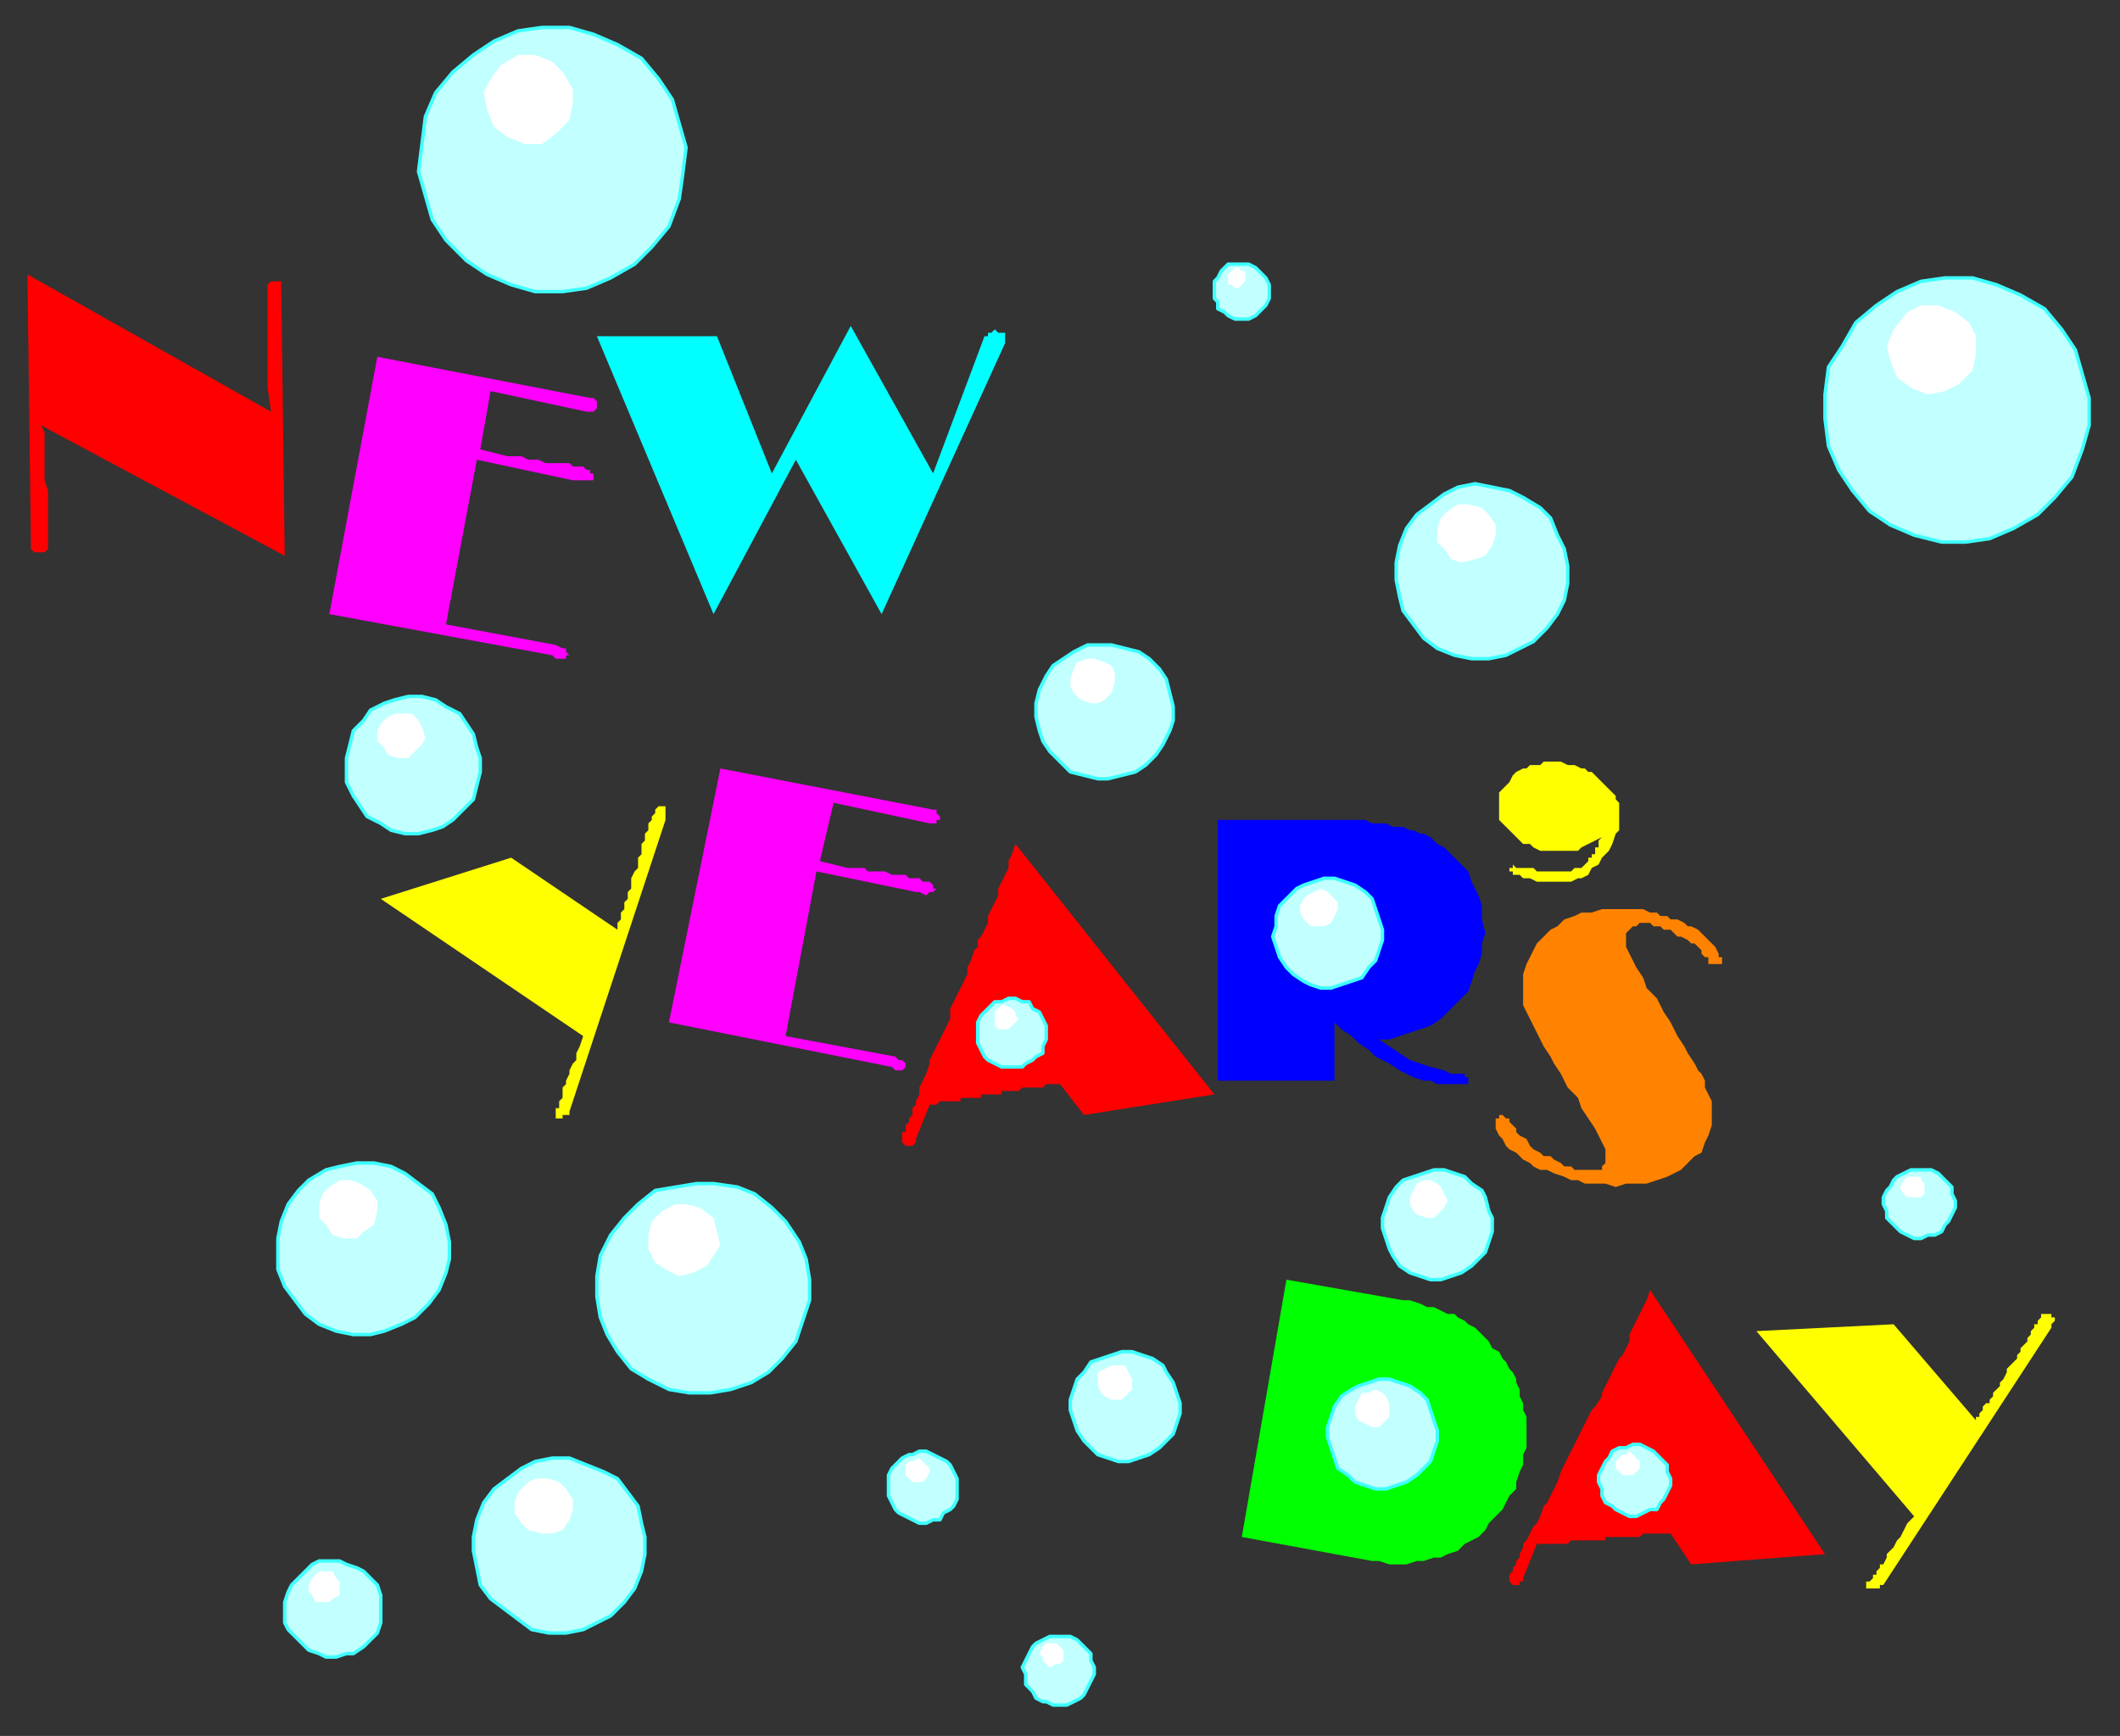 <?xml version="1.0" encoding="UTF-8" standalone="no"?>
<svg
   xmlns:dc="http://purl.org/dc/elements/1.1/"
   xmlns:cc="http://creativecommons.org/ns#"
   xmlns:rdf="http://www.w3.org/1999/02/22-rdf-syntax-ns#"
   xmlns:svg="http://www.w3.org/2000/svg"
   xmlns="http://www.w3.org/2000/svg"
   xmlns:sodipodi="http://sodipodi.sourceforge.net/DTD/sodipodi-0.dtd"
   xmlns:inkscape="http://www.inkscape.org/namespaces/inkscape"
   version="1.0"
   width="163.512mm"
   height="133.879mm"
   id="svg105"
   sodipodi:docname="NEWYR004.WMF">
  <rect width="100%" height="100%" fill="#333333" stroke="none"/>
  <sodipodi:namedview
     pagecolor="#ffffff"
     bordercolor="#666666"
     borderopacity="1"
     objecttolerance="10"
     gridtolerance="10"
     guidetolerance="10"
     inkscape:pageopacity="0"
     inkscape:pageshadow="2"
     inkscape:window-width="640"
     inkscape:window-height="480"
     id="namedview107" />
  <defs
     id="defs3">
    <pattern
       id="WMFhbasepattern"
       patternUnits="userSpaceOnUse"
       width="6"
       height="6"
       x="0"
       y="0" />
  </defs>
  <path
     style="fill:#ff0000;fill-rule:evenodd;fill-opacity:1;stroke:none;"
     d="  M 444,460   L 444,461   L 443,461   L 443,462   L 442,462   L 442,462   L 442,462   L 442,462   L 441,462   L 441,462   L 440,461   L 440,461   L 440,460   L 440,460   L 440,459   L 440,459   L 441,458   L 441,458   L 441,458   L 441,457   L 441,457   L 442,456   L 442,455   L 443,454   L 443,453   L 444,451   L 444,450   L 445,449   L 446,447   L 447,445   L 448,444   L 449,442   L 450,439   L 451,438   L 452,436   L 453,434   L 454,432   L 455,429   L 456,427   L 457,425   L 458,423   L 459,421   L 460,419   L 461,417   L 462,415   L 463,413   L 464,411   L 465,410   L 467,407   L 467,406   L 468,404   L 469,402   L 470,400   L 471,398   L 472,396   L 473,395   L 474,393   L 475,391   L 475,389   L 476,387   L 477,385   L 478,383   L 479,381   L 480,379   L 481,376   L 532,453   L 493,456   L 487,447   L 486,447   L 485,447   L 484,447   L 483,447   L 482,447   L 481,447   L 480,447   L 479,447   L 478,448   L 477,448   L 476,448   L 475,448   L 474,448   L 474,448   L 473,448   L 472,448   L 472,448   L 471,448   L 470,448   L 470,448   L 469,448   L 468,448   L 468,449   L 467,449   L 466,449   L 466,449   L 465,449   L 464,449   L 464,449   L 463,449   L 463,449   L 462,449   L 461,449   L 461,449   L 460,449   L 459,449   L 459,449   L 458,449   L 457,450   L 456,450   L 455,450   L 454,450   L 454,450   L 453,450   L 452,450   L 451,450   L 450,450   L 448,450   L 444,460  z "
     id="path5" />
  <path
     style="fill:#ffff00;fill-rule:evenodd;fill-opacity:1;stroke:none;"
     d="  M 576,414   L 576,414   L 576,413   L 577,413   L 577,412   L 578,411   L 578,410   L 579,409   L 580,409   L 580,408   L 581,407   L 581,406   L 582,405   L 583,404   L 583,403   L 584,402   L 585,400   L 585,399   L 586,398   L 587,397   L 588,396   L 588,395   L 589,394   L 589,393   L 590,392   L 591,391   L 591,390   L 592,389   L 592,388   L 593,387   L 593,386   L 594,386   L 594,385   L 595,384   L 595,384   L 595,383   L 596,383   L 596,383   L 597,383   L 597,383   L 598,383   L 598,384   L 598,384   L 599,384   L 599,385   L 599,385   L 598,386   L 598,386   L 598,387   L 549,462   L 548,462   L 548,463   L 547,463   L 547,463   L 546,463   L 545,463   L 545,463   L 545,463   L 544,463   L 544,463   L 544,463   L 544,462   L 544,462   L 544,461   L 545,461   L 546,460   L 546,460   L 546,459   L 547,459   L 547,458   L 548,457   L 548,456   L 549,456   L 550,454   L 550,453   L 551,452   L 552,451   L 553,449   L 554,448   L 555,446   L 556,444   L 558,442   L 512,388   L 552,386   L 576,414  z "
     id="path7" />
  <path
     style="fill:#ff8300;fill-rule:evenodd;fill-opacity:1;stroke:none;"
     d="  M 499,328   L 498,331   L 497,333   L 496,336   L 494,337   L 492,339   L 490,341   L 488,342   L 486,343   L 483,344   L 480,345   L 477,345   L 474,345   L 471,346   L 468,345   L 465,345   L 462,345   L 460,344   L 458,344   L 456,343   L 453,342   L 451,341   L 449,341   L 447,340   L 446,339   L 444,338   L 442,336   L 440,335   L 439,334   L 438,332   L 437,331   L 436,329   L 436,327   L 436,326   L 437,326   L 437,325   L 438,325   L 438,325   L 439,326   L 440,326   L 440,327   L 441,328   L 442,329   L 442,330   L 443,331   L 445,332   L 446,334   L 447,335   L 449,336   L 450,337   L 452,337   L 453,338   L 455,339   L 456,340   L 458,340   L 459,341   L 461,341   L 462,341   L 464,341   L 465,341   L 466,341   L 467,341   L 467,340   L 468,339   L 468,338   L 468,337   L 468,335   L 467,333   L 466,331   L 465,329   L 463,326   L 461,323   L 460,320   L 457,317   L 455,313   L 453,310   L 452,308   L 450,305   L 449,303   L 448,301   L 447,299   L 446,297   L 445,295   L 444,293   L 444,292   L 444,290   L 444,288   L 444,286   L 444,284   L 445,281   L 446,279   L 447,277   L 448,275   L 450,273   L 452,271   L 454,270   L 456,268   L 459,267   L 461,266   L 464,266   L 467,265   L 469,265   L 473,265   L 476,265   L 479,265   L 481,266   L 483,266   L 484,267   L 486,267   L 487,268   L 489,268   L 491,269   L 492,270   L 493,270   L 495,271   L 496,272   L 497,273   L 498,274   L 499,275   L 500,276   L 501,278   L 501,278   L 501,279   L 502,279   L 502,280   L 502,281   L 501,281   L 500,281   L 499,281   L 499,281   L 498,281   L 498,280   L 498,279   L 497,279   L 496,278   L 496,277   L 495,276   L 494,275   L 493,275   L 492,274   L 490,273   L 489,273   L 488,272   L 487,271   L 485,271   L 484,270   L 483,270   L 482,270   L 481,269   L 479,269   L 478,269   L 477,270   L 476,270   L 475,271   L 475,271   L 474,272   L 474,273   L 474,274   L 474,276   L 475,278   L 476,280   L 477,282   L 479,285   L 480,288   L 483,291   L 485,295   L 487,298   L 489,302   L 491,305   L 492,307   L 494,310   L 495,312   L 496,313   L 497,315   L 497,317   L 498,319   L 499,321   L 499,323   L 499,325   L 499,327   L 499,328  z "
     id="path9" />
  <path
     style="fill:#ffff00;fill-rule:evenodd;fill-opacity:1;stroke:none;"
     d="  M 471,243   L 470,246   L 469,248   L 467,250   L 466,252   L 464,253   L 463,255   L 461,256   L 460,256   L 458,257   L 456,257   L 454,257   L 452,257   L 450,257   L 448,257   L 446,256   L 444,256   L 443,255   L 443,255   L 442,255   L 442,255   L 442,255   L 441,255   L 441,254   L 440,254   L 440,254   L 440,254   L 440,253   L 440,253   L 440,253   L 441,253   L 441,253   L 441,252   L 442,253   L 444,253   L 446,253   L 447,253   L 448,254   L 450,254   L 451,254   L 452,254   L 453,254   L 454,254   L 455,254   L 456,254   L 457,254   L 458,254   L 459,253   L 460,253   L 460,253   L 461,253   L 462,252   L 462,252   L 463,251   L 463,251   L 463,250   L 464,250   L 464,249   L 465,249   L 465,248   L 465,247   L 466,247   L 466,246   L 466,245   L 467,244   L 465,245   L 463,246   L 461,247   L 460,248   L 458,248   L 456,248   L 454,248   L 452,248   L 451,248   L 449,248   L 447,247   L 446,246   L 444,246   L 443,245   L 442,244   L 441,243   L 440,242   L 439,241   L 438,240   L 437,239   L 437,237   L 437,236   L 437,235   L 437,234   L 437,233   L 437,231   L 438,230   L 439,229   L 440,228   L 441,226   L 442,225   L 444,224   L 445,224   L 446,223   L 447,223   L 449,223   L 450,222   L 451,222   L 453,222   L 454,222   L 455,222   L 457,223   L 458,223   L 459,223   L 461,224   L 462,224   L 463,225   L 464,225   L 465,226   L 466,227   L 467,228   L 468,229   L 469,230   L 470,231   L 471,232   L 471,233   L 472,234   L 472,235   L 472,237   L 472,238   L 472,239   L 472,241   L 472,242   L 471,243  z "
     id="path11" />
  <path
     style="fill:#ffff00;fill-rule:evenodd;fill-opacity:1;stroke:none;"
     d="  M 180,271   L 180,270   L 180,270   L 180,269   L 181,268   L 181,267   L 181,266   L 182,265   L 182,264   L 182,263   L 183,262   L 183,261   L 183,260   L 184,259   L 184,258   L 184,256   L 185,254   L 185,254   L 186,253   L 186,251   L 186,250   L 187,249   L 187,248   L 187,246   L 188,245   L 188,244   L 188,243   L 189,242   L 189,241   L 189,240   L 189,240   L 190,239   L 190,238   L 191,237   L 191,236   L 191,236   L 192,235   L 192,235   L 192,235   L 193,235   L 193,235   L 194,235   L 194,236   L 194,236   L 194,237   L 194,238   L 194,238   L 194,239   L 194,239   L 166,324   L 166,324   L 166,324   L 166,324   L 166,324   L 166,324   L 166,324   L 166,325   L 166,325   L 166,325   L 165,325   L 165,325   L 165,325   L 165,325   L 165,325   L 165,325   L 164,325   L 164,325   L 164,326   L 164,326   L 164,326   L 164,326   L 163,326   L 163,326   L 163,326   L 163,326   L 163,326   L 162,326   L 162,326   L 162,326   L 162,326   L 162,326   L 162,325   L 162,325   L 162,325   L 162,325   L 162,325   L 162,325   L 162,325   L 162,324   L 162,324   L 162,324   L 162,324   L 162,324   L 162,323   L 162,323   L 162,323   L 162,323   L 163,323   L 163,323   L 163,322   L 163,321   L 163,321   L 164,320   L 164,319   L 164,317   L 165,316   L 165,315   L 166,313   L 166,312   L 167,310   L 168,309   L 168,307   L 169,305   L 170,302   L 111,262   L 149,250   L 180,271  z "
     id="path13" />
  <path
     style="fill:#00ffff;fill-rule:evenodd;fill-opacity:1;stroke:none;"
     d="  M 287,98   L 288,98   L 288,98   L 288,97   L 288,97   L 289,97   L 289,97   L 289,97   L 290,96   L 291,97   L 291,97   L 292,97   L 292,97   L 293,97   L 293,98   L 293,98   L 293,98   L 293,99   L 293,99   L 293,99   L 293,99   L 293,99   L 293,99   L 293,99   L 293,99   L 293,99   L 293,99   L 293,99   L 293,99   L 293,99   L 293,99   L 293,99   L 293,99   L 293,99   L 293,100   L 293,100   L 293,100   L 293,100   L 293,100   L 293,100   L 257,179   L 232,134   L 208,179   L 174,98   L 209,98   L 225,138   L 248,95   L 272,138   L 287,98  z "
     id="path15" />
  <path
     style="fill:#ff00ff;fill-rule:evenodd;fill-opacity:1;stroke:none;"
     d="  M 161,191   L 96,179   L 110,104   L 172,116   L 173,116   L 174,117   L 174,118   L 174,119   L 174,119   L 173,120   L 172,120   L 171,120   L 143,114   L 140,131   L 148,133   L 150,133   L 152,133   L 154,134   L 156,134   L 157,134   L 159,135   L 161,135   L 162,135   L 163,135   L 165,135   L 166,135   L 167,136   L 168,136   L 169,136   L 170,136   L 171,137   L 172,137   L 172,138   L 173,138   L 173,139   L 173,140   L 172,140   L 171,140   L 169,140   L 167,140   L 139,134   L 130,182   L 162,188   L 164,189   L 165,189   L 165,190   L 165,190   L 166,191   L 165,191   L 165,192   L 164,192   L 164,192   L 163,192   L 162,192   L 161,191  z "
     id="path17" />
  <path
     style="fill:#ff00ff;fill-rule:evenodd;fill-opacity:1;stroke:none;"
     d="  M 260,311   L 195,298   L 210,224   L 272,236   L 273,236   L 273,237   L 274,238   L 274,239   L 273,239   L 273,240   L 272,240   L 271,240   L 243,234   L 239,251   L 247,253   L 250,253   L 252,253   L 253,254   L 255,254   L 257,254   L 258,254   L 260,255   L 262,255   L 263,255   L 264,255   L 265,256   L 266,256   L 267,256   L 268,256   L 269,257   L 270,257   L 271,257   L 272,258   L 272,259   L 273,259   L 272,260   L 271,260   L 270,261   L 268,260   L 267,260   L 238,254   L 229,302   L 261,308   L 262,309   L 263,309   L 264,310   L 264,310   L 264,311   L 264,311   L 263,312   L 263,312   L 262,312   L 262,312   L 261,312   L 260,311  z "
     id="path19" />
  <path
     style="fill:#ff0000;fill-rule:evenodd;fill-opacity:1;stroke:none;"
     d="  M 82,84   L 83,162   L 12,124   L 13,126   L 13,129   L 13,131   L 13,134   L 13,136   L 13,138   L 13,140   L 14,143   L 14,145   L 14,148   L 14,150   L 14,152   L 14,154   L 14,156   L 14,158   L 14,159   L 14,160   L 13,161   L 12,161   L 11,161   L 10,161   L 10,161   L 9,160   L 9,158   L 8,80   L 79,120   L 78,113   L 78,84   L 78,83   L 79,82   L 79,82   L 80,82   L 81,82   L 82,82   L 82,83   L 82,84  z "
     id="path21" />
  <path
     style="fill:#ff0000;fill-rule:evenodd;fill-opacity:1;stroke:none;"
     d="  M 267,332   L 267,333   L 267,333   L 266,334   L 266,334   L 265,334   L 265,334   L 265,334   L 264,334   L 264,334   L 264,334   L 263,333   L 263,333   L 263,332   L 263,332   L 263,331   L 263,330   L 264,330   L 264,330   L 264,329   L 264,329   L 264,328   L 265,327   L 265,326   L 266,325   L 266,323   L 267,322   L 267,321   L 268,319   L 268,317   L 269,315   L 270,313   L 271,310   L 271,309   L 272,307   L 273,305   L 274,303   L 275,301   L 276,299   L 277,297   L 277,294   L 278,292   L 279,290   L 280,288   L 281,286   L 282,284   L 282,282   L 283,280   L 284,277   L 285,276   L 285,274   L 286,273   L 287,271   L 288,269   L 288,267   L 289,265   L 290,263   L 291,261   L 291,259   L 292,257   L 293,255   L 294,253   L 294,251   L 295,249   L 296,246   L 354,319   L 316,325   L 309,316   L 308,316   L 307,316   L 306,316   L 305,316   L 304,317   L 303,317   L 302,317   L 301,317   L 300,317   L 299,317   L 298,317   L 297,318   L 296,318   L 296,318   L 295,318   L 294,318   L 293,318   L 293,318   L 292,318   L 292,319   L 291,319   L 290,319   L 290,319   L 289,319   L 288,319   L 288,319   L 287,319   L 286,319   L 286,320   L 285,320   L 284,320   L 283,320   L 283,320   L 283,320   L 282,320   L 281,320   L 280,320   L 280,321   L 279,321   L 278,321   L 277,321   L 277,321   L 276,321   L 275,321   L 274,321   L 273,322   L 272,322   L 271,322   L 267,332  z "
     id="path23" />
  <path
     style="fill:#0000ff;fill-rule:evenodd;fill-opacity:1;stroke:none;"
     d="  M 402,303   L 405,305   L 408,307   L 411,309   L 414,310   L 417,311   L 421,312   L 423,313   L 427,313   L 427,313   L 427,314   L 428,314   L 428,315   L 428,316   L 427,316   L 426,316   L 426,316   L 423,316   L 421,316   L 419,316   L 417,315   L 415,315   L 412,314   L 410,313   L 408,312   L 405,310   L 403,309   L 401,308   L 399,306   L 396,304   L 394,302   L 391,300   L 389,298   L 389,315   L 355,315   L 355,239   L 381,239   L 385,239   L 389,239   L 393,239   L 396,239   L 398,239   L 400,240   L 401,240   L 403,240   L 404,240   L 406,241   L 407,241   L 409,241   L 411,242   L 412,242   L 414,243   L 415,243   L 417,244   L 418,245   L 419,246   L 421,247   L 423,249   L 426,252   L 428,254   L 429,257   L 431,261   L 432,264   L 432,268   L 433,272   L 432,275   L 432,278   L 431,281   L 430,283   L 429,286   L 428,289   L 426,291   L 424,293   L 422,295   L 420,297   L 417,299   L 414,300   L 411,301   L 408,302   L 405,303   L 402,303  z "
     id="path25" />
  <path
     style="fill:#00ff00;fill-rule:evenodd;fill-opacity:1;stroke:none;"
     d="  M 409,379   L 411,379   L 414,380   L 416,381   L 418,381   L 420,382   L 422,383   L 424,383   L 425,384   L 427,385   L 428,386   L 430,387   L 431,388   L 433,390   L 434,391   L 435,393   L 437,394   L 438,396   L 439,397   L 440,399   L 441,400   L 442,402   L 442,403   L 443,405   L 443,407   L 444,409   L 444,411   L 445,413   L 445,416   L 445,418   L 445,420   L 445,422   L 444,424   L 444,427   L 443,429   L 442,432   L 442,434   L 440,436   L 439,438   L 438,440   L 436,442   L 434,444   L 433,446   L 431,448   L 429,449   L 427,450   L 425,452   L 422,453   L 420,454   L 418,454   L 415,455   L 413,455   L 410,456   L 408,456   L 405,456   L 402,455   L 400,455   L 362,448   L 375,373   L 409,379  z "
     id="path27" />
  <path
     style="fill:#c2ffff;fill-rule:evenodd;fill-opacity:1;stroke:#3fffff;stroke-width:1px;stroke-linecap:round;stroke-linejoin:round;stroke-miterlimit:4;stroke-dasharray:none;stroke-opacity:1;"
     d="  M 180,13   L 187,17   L 192,23   L 196,29   L 198,36   L 200,43   L 199,51   L 198,58   L 195,66   L 190,72   L 185,77   L 178,81   L 171,84   L 164,85   L 156,85   L 149,83   L 142,80   L 136,76   L 130,70   L 126,64   L 124,57   L 122,50   L 123,42   L 124,34   L 127,27   L 132,21   L 138,16   L 144,12   L 151,9   L 158,8   L 166,8   L 173,10   L 180,13  z "
     id="path29" />
  <path
     style="fill:#ffffff;fill-rule:evenodd;fill-opacity:1;stroke:none;"
     d="  M 161,18   L 164,21   L 167,26   L 167,30   L 166,35   L 162,39   L 158,42   L 153,42   L 148,40   L 144,37   L 142,32   L 141,27   L 143,23   L 146,19   L 151,16   L 156,16   L 161,18  z "
     id="path31" />
  <path
     style="fill:#c2ffff;fill-rule:evenodd;fill-opacity:1;stroke:#3fffff;stroke-width:1px;stroke-linecap:round;stroke-linejoin:round;stroke-miterlimit:4;stroke-dasharray:none;stroke-opacity:1;"
     d="  M 589,86   L 596,90   L 601,96   L 605,102   L 607,109   L 609,116   L 609,124   L 607,131   L 604,139   L 599,145   L 594,150   L 587,154   L 580,157   L 573,158   L 566,158   L 558,156   L 551,153   L 545,149   L 540,143   L 536,137   L 533,130   L 532,122   L 532,115   L 533,107   L 537,101   L 541,94   L 547,89   L 553,85   L 560,82   L 567,81   L 575,81   L 582,83   L 589,86  z "
     id="path33" />
  <path
     style="fill:#ffffff;fill-rule:evenodd;fill-opacity:1;stroke:none;"
     d="  M 570,91   L 574,94   L 576,98   L 576,103   L 575,108   L 571,112   L 567,114   L 562,115   L 557,113   L 553,110   L 551,105   L 550,101   L 552,96   L 556,91   L 560,89   L 565,89   L 570,91  z "
     id="path35" />
  <path
     style="fill:#c2ffff;fill-rule:evenodd;fill-opacity:1;stroke:#3fffff;stroke-width:1px;stroke-linecap:round;stroke-linejoin:round;stroke-miterlimit:4;stroke-dasharray:none;stroke-opacity:1;"
     d="  M 130,206   L 134,208   L 136,211   L 138,214   L 139,218   L 140,221   L 140,225   L 139,229   L 138,233   L 135,236   L 132,239   L 129,241   L 126,242   L 122,243   L 118,243   L 114,242   L 111,240   L 107,238   L 105,235   L 103,232   L 101,228   L 101,225   L 101,221   L 102,217   L 103,213   L 106,210   L 108,207   L 112,205   L 115,204   L 119,203   L 123,203   L 127,204   L 130,206  z "
     id="path37" />
  <path
     style="fill:#ffffff;fill-rule:evenodd;fill-opacity:1;stroke:none;"
     d="  M 120,208   L 122,210   L 123,212   L 124,215   L 123,217   L 121,219   L 119,221   L 116,221   L 113,220   L 112,218   L 110,216   L 110,213   L 111,211   L 113,209   L 115,208   L 118,208   L 120,208  z "
     id="path39" />
  <path
     style="fill:#c2ffff;fill-rule:evenodd;fill-opacity:1;stroke:#3fffff;stroke-width:1px;stroke-linecap:round;stroke-linejoin:round;stroke-miterlimit:4;stroke-dasharray:none;stroke-opacity:1;"
     d="  M 332,190   L 335,192   L 338,195   L 340,198   L 341,202   L 342,206   L 342,210   L 341,213   L 339,217   L 337,220   L 334,223   L 331,225   L 327,226   L 323,227   L 320,227   L 316,226   L 312,225   L 309,222   L 306,219   L 304,216   L 303,213   L 302,209   L 302,205   L 303,201   L 305,197   L 307,194   L 310,192   L 313,190   L 317,188   L 320,188   L 324,188   L 328,189   L 332,190  z "
     id="path41" />
  <path
     style="fill:#ffffff;fill-rule:evenodd;fill-opacity:1;stroke:none;"
     d="  M 322,193   L 324,194   L 325,196   L 325,199   L 324,202   L 322,204   L 320,205   L 318,205   L 315,204   L 313,202   L 312,200   L 312,198   L 313,195   L 314,193   L 317,192   L 319,192   L 322,193  z "
     id="path43" />
  <path
     style="fill:#c2ffff;fill-rule:evenodd;fill-opacity:1;stroke:#3fffff;stroke-width:1px;stroke-linecap:round;stroke-linejoin:round;stroke-miterlimit:4;stroke-dasharray:none;stroke-opacity:1;"
     d="  M 220,348   L 225,352   L 229,356   L 233,362   L 235,367   L 236,373   L 236,379   L 234,385   L 232,391   L 228,396   L 224,400   L 219,403   L 213,405   L 207,406   L 201,406   L 195,405   L 189,402   L 184,399   L 180,394   L 177,389   L 175,384   L 174,378   L 174,372   L 175,366   L 178,360   L 182,355   L 186,351   L 191,347   L 197,346   L 203,345   L 208,345   L 215,346   L 220,348  z "
     id="path45" />
  <path
     style="fill:#ffffff;fill-rule:evenodd;fill-opacity:1;stroke:none;"
     d="  M 204,352   L 208,355   L 209,359   L 210,363   L 208,366   L 206,369   L 202,371   L 198,372   L 194,370   L 191,368   L 189,364   L 189,360   L 190,356   L 193,353   L 197,351   L 200,351   L 204,352  z "
     id="path47" />
  <path
     style="fill:#c2ffff;fill-rule:evenodd;fill-opacity:1;stroke:#3fffff;stroke-width:1px;stroke-linecap:round;stroke-linejoin:round;stroke-miterlimit:4;stroke-dasharray:none;stroke-opacity:1;"
     d="  M 176,429   L 180,431   L 183,435   L 186,439   L 187,444   L 188,448   L 188,453   L 187,458   L 185,463   L 182,467   L 178,471   L 174,473   L 170,475   L 165,476   L 160,476   L 155,475   L 151,472   L 147,469   L 143,466   L 140,462   L 139,457   L 138,452   L 138,448   L 139,443   L 141,438   L 144,434   L 148,431   L 152,428   L 156,426   L 161,425   L 166,425   L 171,427   L 176,429  z "
     id="path49" />
  <path
     style="fill:#ffffff;fill-rule:evenodd;fill-opacity:1;stroke:none;"
     d="  M 163,432   L 165,434   L 167,437   L 167,440   L 166,443   L 164,446   L 161,447   L 158,447   L 154,446   L 152,444   L 150,441   L 150,438   L 151,435   L 154,432   L 156,431   L 160,431   L 163,432  z "
     id="path51" />
  <path
     style="fill:#c2ffff;fill-rule:evenodd;fill-opacity:1;stroke:#3fffff;stroke-width:1px;stroke-linecap:round;stroke-linejoin:round;stroke-miterlimit:4;stroke-dasharray:none;stroke-opacity:1;"
     d="  M 118,342   L 122,345   L 126,348   L 128,352   L 130,357   L 131,362   L 131,367   L 130,371   L 128,376   L 125,380   L 121,384   L 117,386   L 112,388   L 108,389   L 103,389   L 98,388   L 93,386   L 89,383   L 86,379   L 83,375   L 81,370   L 81,366   L 81,361   L 82,356   L 84,351   L 87,347   L 90,344   L 95,341   L 99,340   L 104,339   L 109,339   L 114,340   L 118,342  z "
     id="path53" />
  <path
     style="fill:#ffffff;fill-rule:evenodd;fill-opacity:1;stroke:none;"
     d="  M 105,345   L 108,347   L 110,350   L 110,353   L 109,357   L 106,359   L 104,361   L 100,361   L 97,360   L 95,357   L 93,355   L 93,351   L 94,348   L 96,346   L 99,344   L 102,344   L 105,345  z "
     id="path55" />
  <path
     style="fill:#c2ffff;fill-rule:evenodd;fill-opacity:1;stroke:#3fffff;stroke-width:1px;stroke-linecap:round;stroke-linejoin:round;stroke-miterlimit:4;stroke-dasharray:none;stroke-opacity:1;"
     d="  M 444,145   L 449,148   L 452,151   L 454,156   L 456,160   L 457,165   L 457,170   L 456,175   L 454,179   L 451,183   L 447,187   L 443,189   L 439,191   L 434,192   L 429,192   L 424,191   L 419,189   L 415,186   L 412,182   L 409,178   L 408,174   L 407,169   L 407,164   L 408,159   L 410,154   L 413,150   L 417,147   L 421,144   L 425,142   L 430,141   L 435,142   L 440,143   L 444,145  z "
     id="path57" />
  <path
     style="fill:#ffffff;fill-rule:evenodd;fill-opacity:1;stroke:none;"
     d="  M 432,148   L 434,150   L 436,153   L 436,156   L 435,159   L 433,162   L 430,163   L 426,164   L 423,163   L 421,160   L 419,158   L 419,154   L 420,151   L 422,149   L 425,147   L 428,147   L 432,148  z "
     id="path59" />
  <path
     style="fill:#c2ffff;fill-rule:evenodd;fill-opacity:1;stroke:#3fffff;stroke-width:1px;stroke-linecap:round;stroke-linejoin:round;stroke-miterlimit:4;stroke-dasharray:none;stroke-opacity:1;"
     d="  M 411,404   L 414,406   L 416,408   L 417,411   L 418,414   L 419,417   L 419,420   L 418,423   L 417,426   L 415,428   L 413,430   L 410,432   L 407,433   L 404,434   L 401,434   L 398,433   L 395,432   L 393,430   L 390,428   L 389,425   L 388,422   L 387,419   L 387,416   L 388,413   L 389,410   L 391,407   L 394,405   L 396,404   L 399,403   L 402,402   L 405,402   L 408,403   L 411,404  z "
     id="path61" />
  <path
     style="fill:#ffffff;fill-rule:evenodd;fill-opacity:1;stroke:none;"
     d="  M 403,406   L 404,407   L 405,409   L 405,411   L 405,413   L 403,415   L 402,416   L 400,416   L 398,415   L 396,414   L 395,412   L 395,410   L 396,408   L 397,406   L 399,406   L 401,405   L 403,406  z "
     id="path63" />
  <path
     style="fill:#c2ffff;fill-rule:evenodd;fill-opacity:1;stroke:#3fffff;stroke-width:1px;stroke-linecap:round;stroke-linejoin:round;stroke-miterlimit:4;stroke-dasharray:none;stroke-opacity:1;"
     d="  M 336,396   L 339,398   L 340,400   L 342,403   L 343,406   L 344,409   L 344,412   L 343,415   L 342,418   L 340,420   L 338,422   L 335,424   L 332,425   L 329,426   L 326,426   L 323,425   L 320,424   L 318,422   L 316,420   L 314,417   L 313,414   L 312,411   L 312,408   L 313,405   L 314,402   L 316,400   L 318,397   L 321,396   L 324,395   L 327,394   L 330,394   L 333,395   L 336,396  z "
     id="path65" />
  <path
     style="fill:#ffffff;fill-rule:evenodd;fill-opacity:1;stroke:none;"
     d="  M 328,398   L 329,400   L 330,402   L 330,403   L 330,405   L 328,407   L 327,408   L 324,408   L 322,407   L 321,406   L 320,404   L 320,402   L 320,400   L 322,399   L 324,398   L 326,398   L 328,398  z "
     id="path67" />
  <path
     style="fill:#c2ffff;fill-rule:evenodd;fill-opacity:1;stroke:#3fffff;stroke-width:1px;stroke-linecap:round;stroke-linejoin:round;stroke-miterlimit:4;stroke-dasharray:none;stroke-opacity:1;"
     d="  M 104,457   L 106,458   L 108,460   L 110,462   L 111,465   L 111,468   L 111,471   L 111,473   L 110,476   L 108,478   L 106,480   L 103,482   L 101,482   L 98,483   L 95,483   L 93,482   L 90,481   L 88,479   L 86,477   L 84,475   L 83,473   L 83,470   L 83,467   L 84,464   L 85,462   L 87,460   L 89,458   L 91,456   L 93,455   L 96,455   L 99,455   L 101,456   L 104,457  z "
     id="path69" />
  <path
     style="fill:#ffffff;fill-rule:evenodd;fill-opacity:1;stroke:none;"
     d="  M 97,458   L 98,460   L 99,461   L 99,463   L 99,465   L 97,466   L 96,467   L 94,467   L 92,467   L 91,465   L 90,464   L 90,462   L 91,460   L 92,459   L 93,458   L 95,458   L 97,458  z "
     id="path71" />
  <path
     style="fill:#c2ffff;fill-rule:evenodd;fill-opacity:1;stroke:#3fffff;stroke-width:1px;stroke-linecap:round;stroke-linejoin:round;stroke-miterlimit:4;stroke-dasharray:none;stroke-opacity:1;"
     d="  M 395,258   L 398,260   L 400,262   L 401,265   L 402,268   L 403,271   L 403,274   L 402,277   L 401,280   L 399,282   L 397,285   L 394,286   L 391,287   L 388,288   L 385,288   L 382,287   L 380,286   L 377,284   L 375,282   L 373,279   L 372,276   L 371,273   L 372,270   L 372,267   L 373,264   L 375,262   L 378,259   L 380,258   L 383,257   L 386,256   L 389,256   L 392,257   L 395,258  z "
     id="path73" />
  <path
     style="fill:#ffffff;fill-rule:evenodd;fill-opacity:1;stroke:none;"
     d="  M 387,260   L 389,262   L 390,263   L 390,265   L 389,267   L 388,269   L 386,270   L 384,270   L 382,270   L 380,268   L 379,266   L 379,264   L 380,262   L 381,261   L 383,260   L 385,259   L 387,260  z "
     id="path75" />
  <path
     style="fill:#c2ffff;fill-rule:evenodd;fill-opacity:1;stroke:#3fffff;stroke-width:1px;stroke-linecap:round;stroke-linejoin:round;stroke-miterlimit:4;stroke-dasharray:none;stroke-opacity:1;"
     d="  M 427,343   L 429,345   L 432,347   L 433,349   L 434,353   L 435,355   L 435,359   L 434,362   L 433,365   L 431,367   L 429,369   L 426,371   L 423,372   L 420,373   L 417,373   L 414,372   L 411,371   L 408,369   L 406,366   L 405,364   L 404,361   L 403,358   L 403,355   L 404,352   L 405,349   L 407,346   L 409,344   L 412,343   L 415,342   L 418,341   L 421,341   L 424,342   L 427,343  z "
     id="path77" />
  <path
     style="fill:#ffffff;fill-rule:evenodd;fill-opacity:1;stroke:none;"
     d="  M 419,345   L 420,346   L 421,348   L 422,350   L 421,352   L 419,354   L 418,355   L 416,355   L 413,354   L 412,353   L 411,351   L 411,349   L 412,347   L 413,345   L 415,344   L 417,344   L 419,345  z "
     id="path79" />
  <path
     style="fill:#c2ffff;fill-rule:evenodd;fill-opacity:1;stroke:#3fffff;stroke-width:1px;stroke-linecap:round;stroke-linejoin:round;stroke-miterlimit:4;stroke-dasharray:none;stroke-opacity:1;"
     d="  M 565,342   L 566,343   L 568,345   L 569,346   L 569,348   L 570,350   L 570,352   L 569,354   L 568,356   L 567,357   L 566,359   L 564,360   L 562,360   L 560,361   L 558,361   L 556,360   L 554,359   L 553,358   L 552,357   L 550,355   L 550,353   L 549,351   L 549,349   L 550,347   L 551,346   L 552,344   L 553,343   L 555,342   L 557,341   L 559,341   L 561,341   L 563,341   L 565,342  z "
     id="path81" />
  <path
     style="fill:#c2ffff;fill-rule:evenodd;fill-opacity:1;stroke:#3fffff;stroke-width:1px;stroke-linecap:round;stroke-linejoin:round;stroke-miterlimit:4;stroke-dasharray:none;stroke-opacity:1;"
     d="  M 482,423   L 483,424   L 484,425   L 486,427   L 486,429   L 487,431   L 487,433   L 486,435   L 485,437   L 484,438   L 483,440   L 481,440   L 479,441   L 477,442   L 475,442   L 473,441   L 471,440   L 470,439   L 468,438   L 467,436   L 467,434   L 466,432   L 466,430   L 467,428   L 468,426   L 469,425   L 470,423   L 472,422   L 474,422   L 476,421   L 478,421   L 480,422   L 482,423  z "
     id="path83" />
  <path
     style="fill:#ffffff;fill-rule:evenodd;fill-opacity:1;stroke:none;"
     d="  M 560,343   L 560,344   L 561,345   L 561,346   L 561,348   L 560,349   L 559,349   L 557,349   L 556,349   L 555,348   L 554,347   L 554,346   L 555,344   L 556,343   L 557,343   L 558,343   L 560,343  z "
     id="path85" />
  <path
     style="fill:#ffffff;fill-rule:evenodd;fill-opacity:1;stroke:none;"
     d="  M 476,424   L 477,425   L 478,426   L 478,427   L 478,428   L 477,429   L 476,430   L 474,430   L 473,430   L 472,429   L 471,428   L 471,426   L 472,425   L 473,424   L 474,424   L 475,423   L 476,424  z "
     id="path87" />
  <path
     style="fill:#c2ffff;fill-rule:evenodd;fill-opacity:1;stroke:#3fffff;stroke-width:1px;stroke-linecap:round;stroke-linejoin:round;stroke-miterlimit:4;stroke-dasharray:none;stroke-opacity:1;"
     d="  M 366,78   L 367,79   L 368,80   L 369,81   L 370,83   L 370,84   L 370,86   L 370,87   L 369,89   L 368,90   L 367,91   L 366,92   L 364,93   L 362,93   L 361,93   L 360,93   L 358,92   L 357,91   L 355,90   L 355,88   L 354,87   L 354,85   L 354,84   L 354,82   L 355,81   L 356,79   L 357,78   L 358,77   L 360,77   L 361,77   L 363,77   L 364,77   L 366,78  z "
     id="path89" />
  <path
     style="fill:#ffffff;fill-rule:evenodd;fill-opacity:1;stroke:none;"
     d="  M 362,79   L 363,79   L 363,80   L 363,81   L 363,82   L 362,83   L 361,84   L 360,84   L 359,83   L 358,83   L 358,82   L 358,81   L 358,80   L 359,79   L 360,78   L 361,78   L 362,79  z "
     id="path91" />
  <path
     style="fill:#c2ffff;fill-rule:evenodd;fill-opacity:1;stroke:#3fffff;stroke-width:1px;stroke-linecap:round;stroke-linejoin:round;stroke-miterlimit:4;stroke-dasharray:none;stroke-opacity:1;"
     d="  M 274,425   L 276,426   L 277,427   L 278,429   L 279,431   L 279,433   L 279,435   L 279,437   L 278,439   L 277,440   L 275,441   L 274,443   L 272,443   L 270,444   L 268,444   L 266,443   L 264,442   L 262,441   L 261,440   L 260,438   L 259,436   L 259,434   L 259,432   L 259,430   L 260,428   L 261,427   L 263,425   L 265,424   L 266,424   L 268,423   L 270,423   L 272,424   L 274,425  z "
     id="path93" />
  <path
     style="fill:#ffffff;fill-rule:evenodd;fill-opacity:1;stroke:none;"
     d="  M 269,426   L 270,427   L 271,428   L 271,429   L 270,431   L 269,432   L 268,432   L 267,432   L 266,432   L 265,431   L 264,430   L 264,428   L 264,427   L 265,426   L 266,426   L 268,425   L 269,426  z "
     id="path95" />
  <path
     style="fill:#c2ffff;fill-rule:evenodd;fill-opacity:1;stroke:#3fffff;stroke-width:1px;stroke-linecap:round;stroke-linejoin:round;stroke-miterlimit:4;stroke-dasharray:none;stroke-opacity:1;"
     d="  M 314,478   L 315,479   L 317,481   L 318,482   L 318,484   L 319,486   L 319,488   L 318,490   L 317,492   L 316,494   L 315,495   L 313,496   L 311,497   L 309,497   L 307,497   L 305,496   L 304,496   L 302,495   L 301,493   L 299,491   L 299,490   L 299,488   L 298,486   L 299,484   L 300,482   L 301,480   L 302,479   L 304,478   L 306,477   L 308,477   L 310,477   L 312,477   L 314,478  z "
     id="path97" />
  <path
     style="fill:#ffffff;fill-rule:evenodd;fill-opacity:1;stroke:none;"
     d="  M 308,479   L 309,480   L 310,481   L 310,482   L 310,484   L 309,485   L 308,485   L 306,486   L 305,485   L 304,484   L 304,483   L 303,482   L 304,480   L 305,479   L 306,479   L 307,479   L 308,479  z "
     id="path99" />
  <path
     style="fill:#c2ffff;fill-rule:evenodd;fill-opacity:1;stroke:#3fffff;stroke-width:1px;stroke-linecap:round;stroke-linejoin:round;stroke-miterlimit:4;stroke-dasharray:none;stroke-opacity:1;"
     d="  M 300,292   L 301,294   L 303,295   L 304,297   L 305,299   L 305,301   L 305,303   L 304,305   L 304,307   L 302,308   L 301,309   L 299,310   L 298,311   L 296,311   L 294,311   L 292,311   L 290,310   L 288,309   L 287,308   L 286,306   L 285,304   L 285,302   L 285,300   L 285,298   L 286,296   L 287,295   L 289,293   L 290,292   L 292,292   L 294,291   L 296,291   L 298,292   L 300,292  z "
     id="path101" />
  <path
     style="fill:#ffffff;fill-rule:evenodd;fill-opacity:1;stroke:none;"
     d="  M 295,294   L 296,295   L 296,296   L 297,297   L 296,298   L 295,299   L 294,300   L 293,300   L 291,300   L 290,299   L 290,298   L 290,296   L 290,295   L 291,294   L 292,293   L 293,293   L 295,294  z "
     id="path103" />
</svg>

